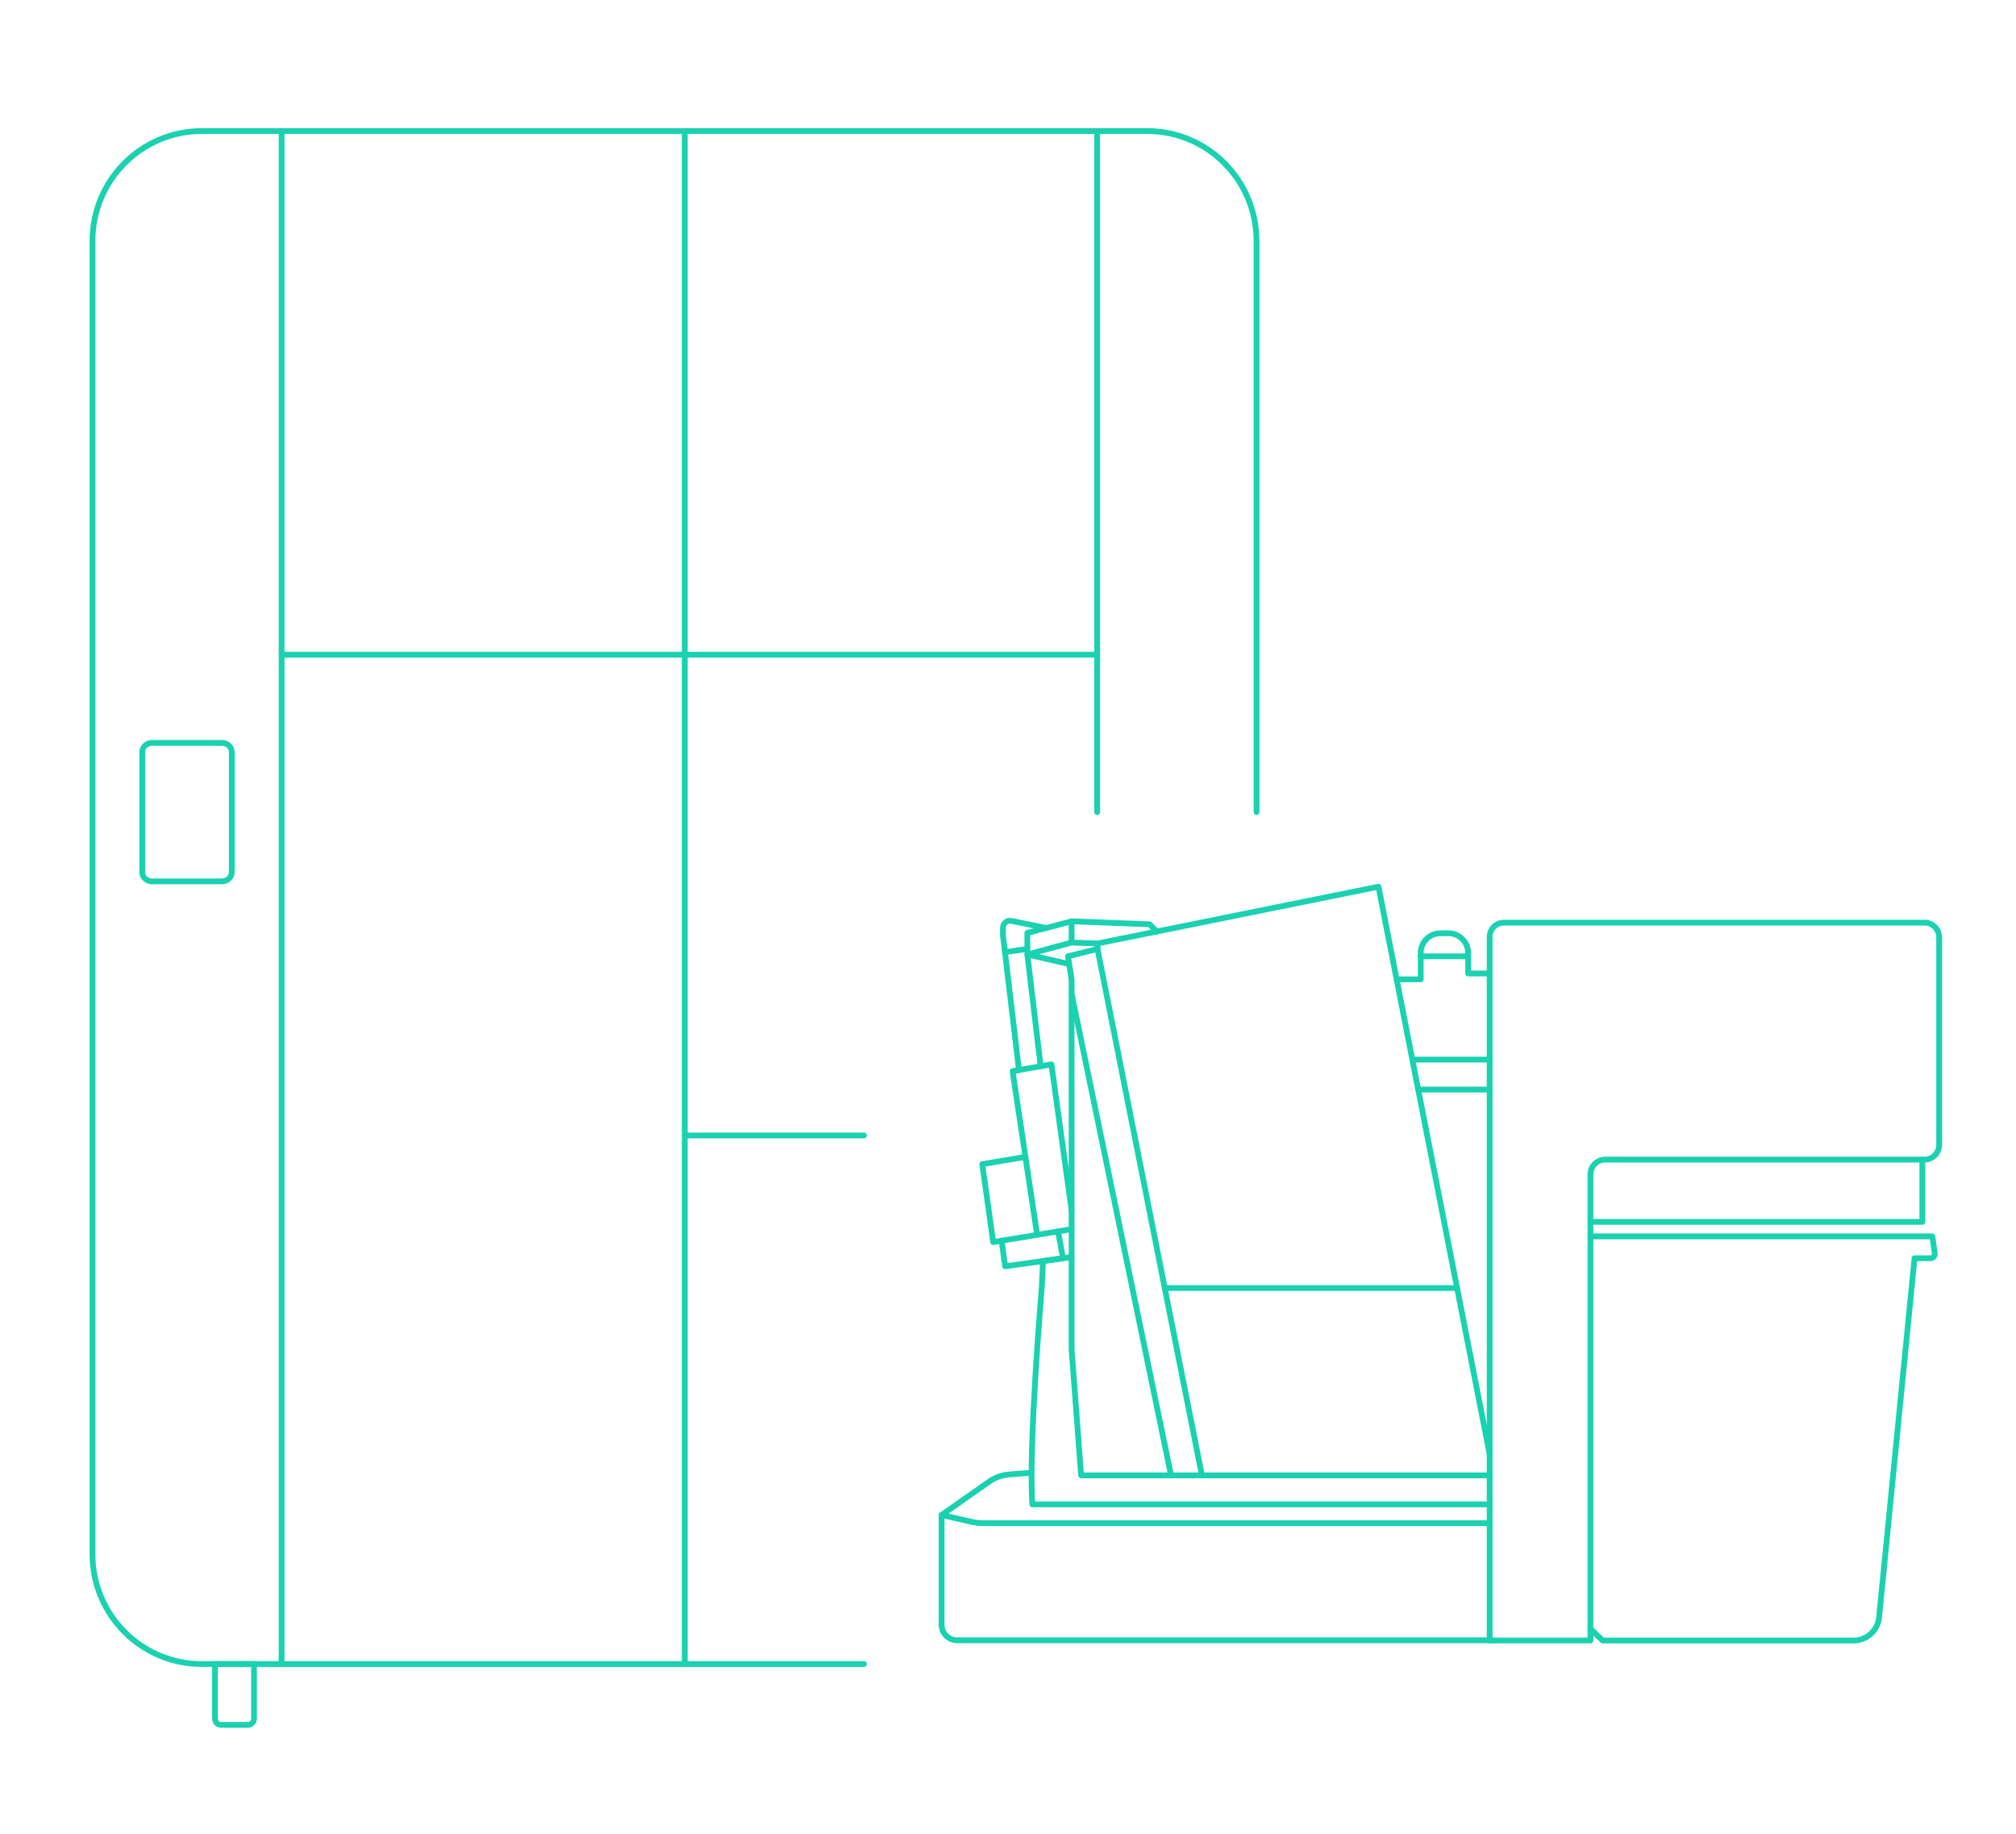 <?xml version="1.0" encoding="UTF-8"?>
<svg id="Layer_1" data-name="Layer 1" xmlns="http://www.w3.org/2000/svg" viewBox="0 0 439.68 400">
  <defs>
    <style>
      .cls-1 {
        fill: none;
        stroke: #1ad1b1;
        stroke-linecap: round;
        stroke-linejoin: round;
        stroke-width: 1.26px;
      }
    </style>
  </defs>
  <g>
    <path class="cls-1" d="M188.43,362.87H44.01c-13.16,0-23.84-10.72-23.84-23.95V52.54c0-13.23,10.68-23.96,23.84-23.96h206.2c13.16,0,23.83,10.73,23.83,23.96v124.56"/>
    <path class="cls-1" d="M48.38,162h-15.19c-1.19,0-2.17.9-2.17,2v26.2c0,1.1.97,2,2.17,2h15.19c1.19,0,2.17-.9,2.17-2v-26.2c0-1.1-.97-2-2.17-2Z"/>
    <path class="cls-1" d="M61.42,28.54v334.29"/>
    <line class="cls-1" x1="239.29" y1="177.1" x2="239.29" y2="28.58"/>
    <path class="cls-1" d="M46.89,362.87h8.51v11.91c0,.75-.6,1.36-1.35,1.36h-5.81c-.74,0-1.35-.61-1.35-1.36v-11.91h0Z"/>
    <line class="cls-1" x1="149.34" y1="28.58" x2="149.34" y2="362.88"/>
    <polyline class="cls-1" points="61.43 142.77 149.34 142.77 239.29 142.77"/>
    <line class="cls-1" x1="188.43" y1="247.61" x2="149.34" y2="247.61"/>
  </g>
  <g>
    <path class="cls-1" d="M419.69,201.2h-91.7c-1.71,0-3.1,1.39-3.1,3.1v153.43h21.98v-101.64c0-1.78,1.44-3.22,3.22-3.22h69.61c1.78,0,3.22-1.44,3.22-3.22v-45.25c0-1.78-1.44-3.22-3.22-3.22Z"/>
    <polyline class="cls-1" points="419.25 252.88 419.25 266.45 346.87 266.45"/>
    <path class="cls-1" d="M346.87,269.61h74.56l.53,3.68c.08.57-.36,1.09-.94,1.09h-3.47l-7.73,78.31c-.28,2.86-2.69,5.05-5.57,5.05h-54.73l-2.64-2.54"/>
    <path class="cls-1" d="M324.36,212.28h-4.16v-4.46c0-2.38-1.93-4.31-4.31-4.31h-1.73c-2.38,0-4.31,1.93-4.31,4.31v5.74h-5.15"/>
    <polyline class="cls-1" points="324.89 321.73 235.79 321.73 233.71 294.26 233.71 213.56 232.92 208.54 239.36 206.93 239.36 205.74 300.64 193.36 324.89 317.13"/>
    <line class="cls-1" x1="239.36" y1="206.93" x2="262.13" y2="321.73"/>
    <line class="cls-1" x1="233.71" y1="216.73" x2="255.4" y2="321.73"/>
    <line class="cls-1" x1="254.02" y1="280.87" x2="317.79" y2="280.87"/>
    <line class="cls-1" x1="324.89" y1="231.06" x2="308.27" y2="231.06"/>
    <line class="cls-1" x1="324.89" y1="237.6" x2="309.31" y2="237.6"/>
    <line class="cls-1" x1="309.85" y1="208.54" x2="320.2" y2="208.54"/>
    <path class="cls-1" d="M233.71,274.12l-6.24.87-.27,5.88h0s-2.95,34.7-2.05,47.18h99.74"/>
    <path class="cls-1" d="M224.87,321.16l-4.86.38c-1.53.12-2.99.65-4.24,1.53l-10.41,7.3v23.92c0,1.88,1.52,3.4,3.4,3.4h116.14"/>
    <path class="cls-1" d="M205.35,330.37l6.57,1.49c.87.2,1.75.3,2.64.3h110.33"/>
    <polyline class="cls-1" points="252.26 203.14 250.74 201.56 233.71 200.91 224.06 203.44 224.06 208.14 232.92 210.17"/>
    <line class="cls-1" x1="233.71" y1="200.91" x2="233.71" y2="205.54"/>
    <polyline class="cls-1" points="233.71 263.91 229.31 232.1 220.84 233.59 226.19 269.23 223.64 252.28 214.23 253.86 216.61 270.86 233.71 268.04"/>
    <polyline class="cls-1" points="218.45 270.56 219.21 276.14 231.83 274.38 230.77 268.53"/>
    <path class="cls-1" d="M222.23,233.34l-3.49-29.41v-1.62c0-.97.88-1.69,1.83-1.5l7.6,1.55"/>
    <polyline class="cls-1" points="226.96 232.51 224.06 208.14 233.71 205.54 239.36 205.74"/>
    <line class="cls-1" x1="219.18" y1="207.64" x2="223.97" y2="206.93"/>
  </g>
</svg>